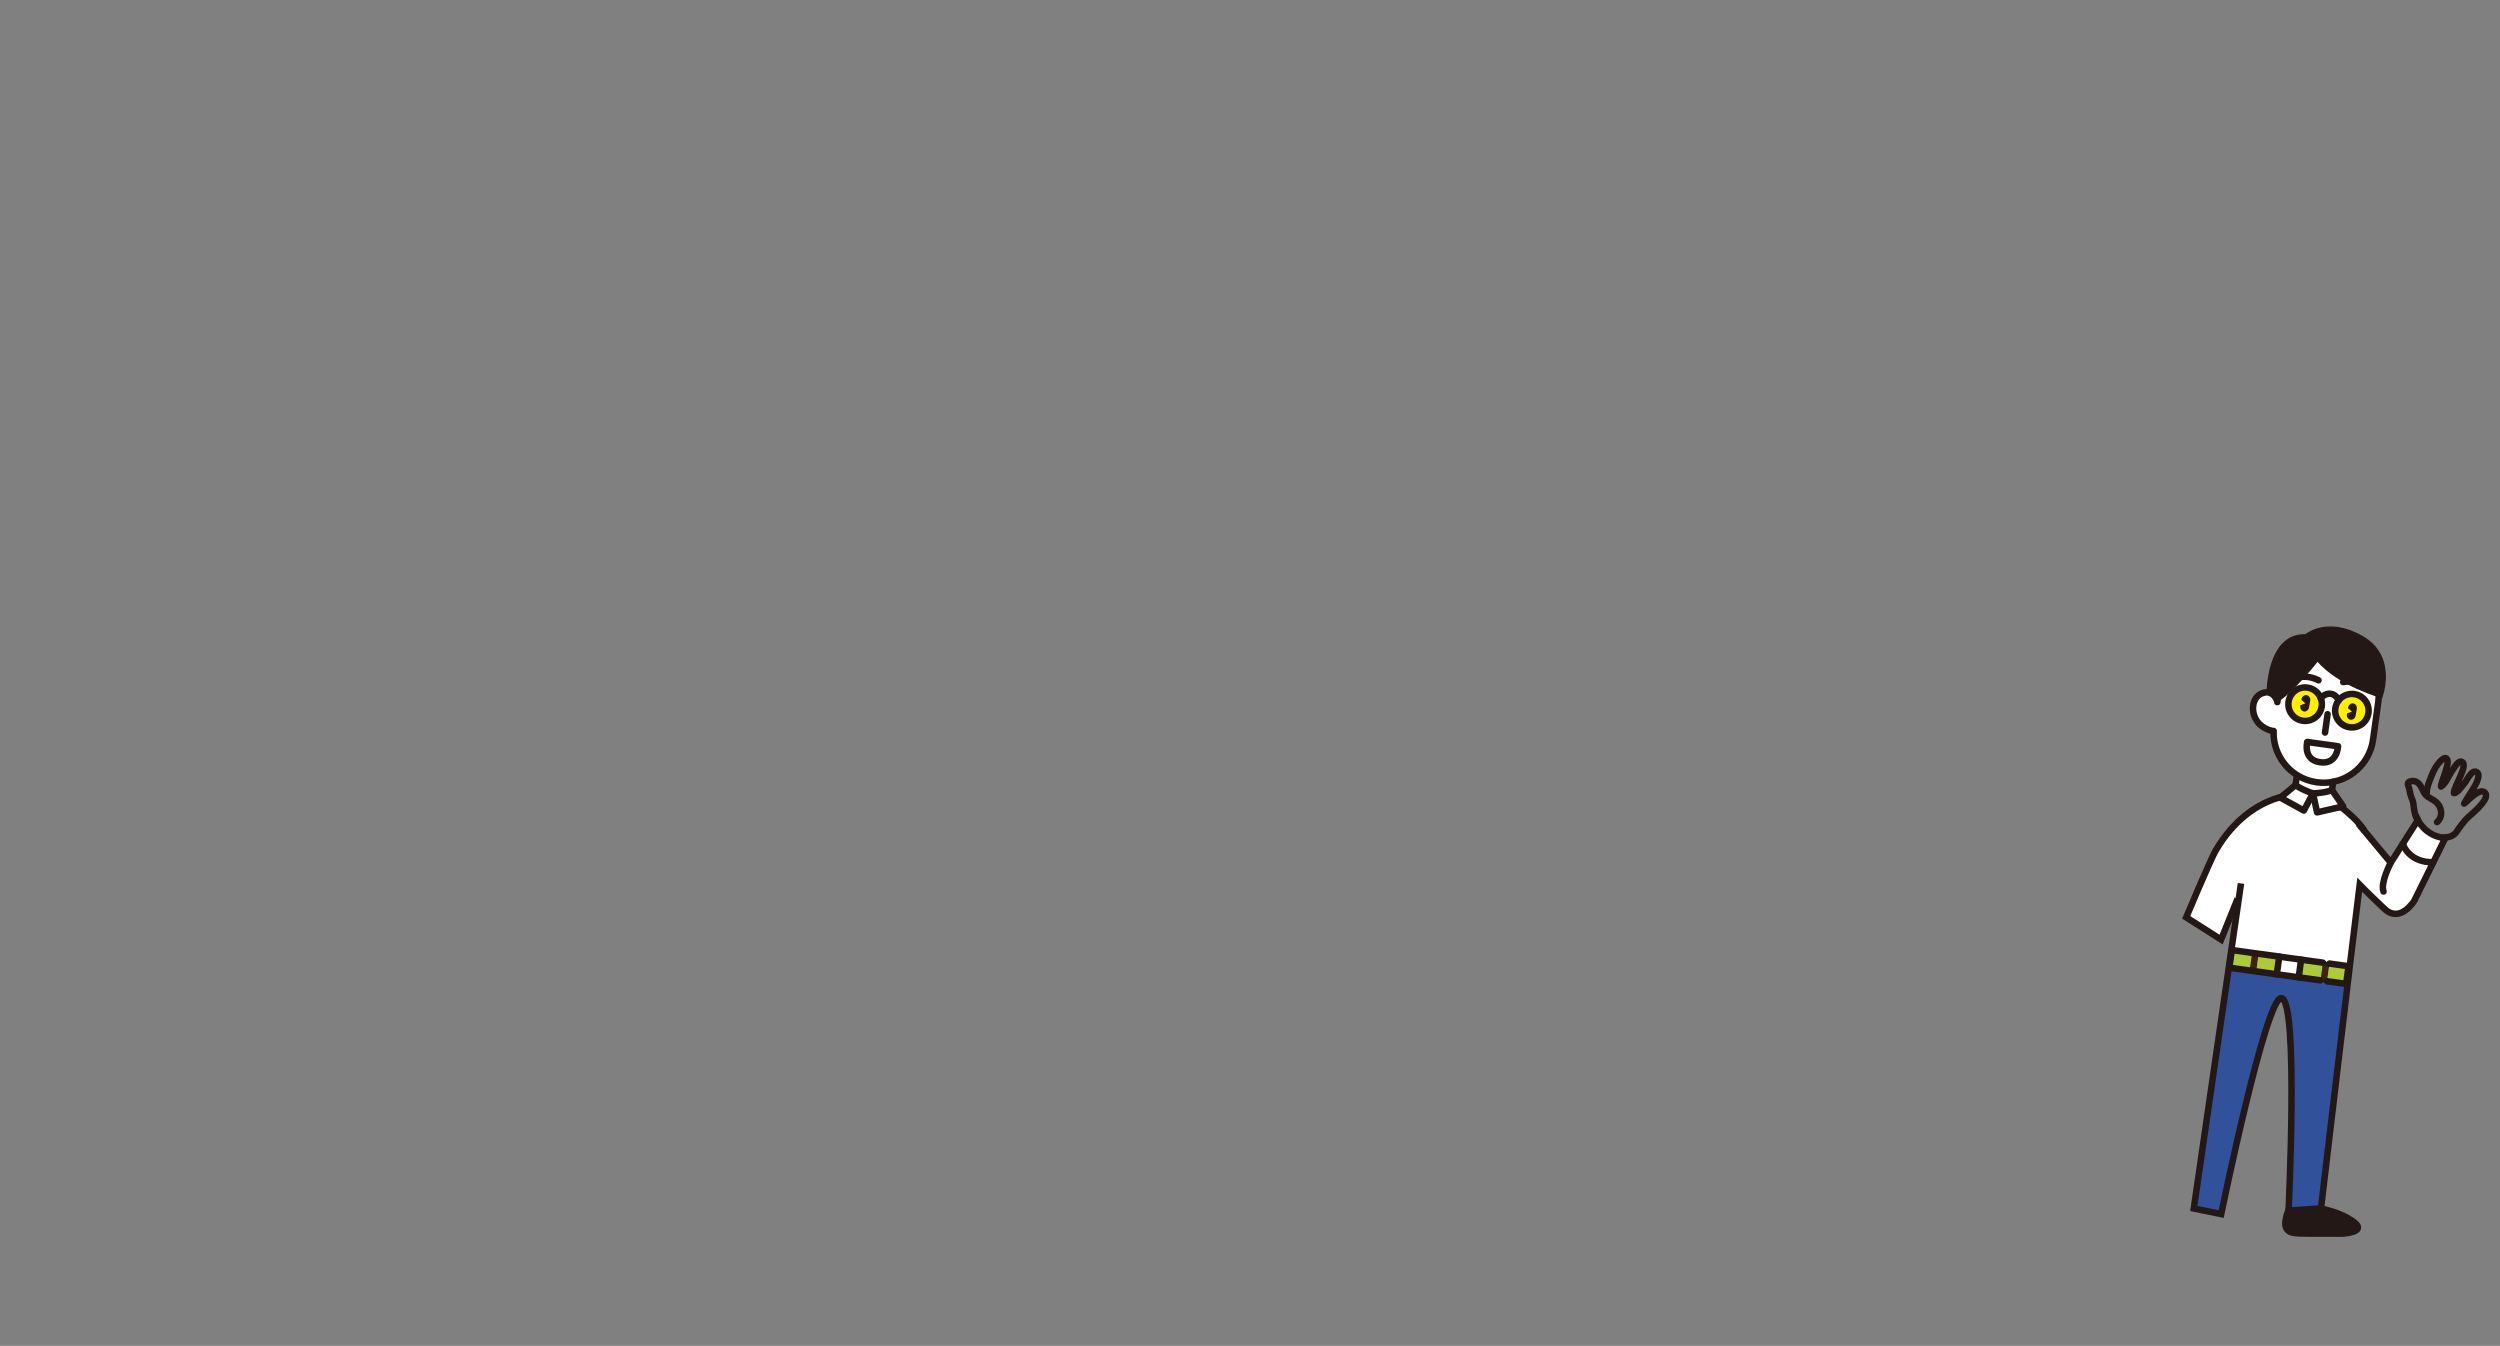 <?xml version="1.0" encoding="UTF-8"?>
<svg id="_圖層_1" data-name="圖層 1" xmlns="http://www.w3.org/2000/svg" width="1919.9" height="1033.59" viewBox="0 0 1919.9 1033.59">
  <rect x="0" y="0" width="1919.9" height="1033.59" fill="#808080" stroke="none"/>
  <defs>
    <style>
      .cls-1, .cls-2, .cls-3 {
        stroke-miterlimit: 10;
      }

      .cls-1, .cls-2, .cls-3, .cls-4 {
        stroke: #231815;
      }

      .cls-1, .cls-2, .cls-4 {
        fill: none;
      }

      .cls-1, .cls-3, .cls-4 {
        stroke-width: 5px;
      }

      .cls-3 {
        fill: #fff002;
      }

      .cls-5 {
        fill: #231815;
      }

      .cls-5, .cls-6, .cls-7, .cls-8, .cls-9 {
        stroke-width: 0px;
      }

      .cls-6 {
        fill: #fff;
      }

      .cls-4 {
        stroke-linecap: round;
        stroke-linejoin: round;
      }

      .cls-7 {
        fill: #40220f;
      }

      .cls-8 {
        fill: #31529a;
      }

      .cls-9 {
        fill: #adca39;
      }
    </style>
  </defs>
  <g>
    <g>
      <g>
        <path class="cls-6" d="M1836,662.49l-19.94-23.99-.04-.05c-4.47-7.75-13.91-15.17-16.54-17.38-5.13-4.3-12.31-6.32-12.31-6.32,0,0-7.3-3.64-18.41-5,0,0-39.61-3.09-66.99,43.01-3.99,6.71-22.88,51.71-22.88,51.71l26.81,17.08,12.69-31.41.87.12c-1.54,10.57-3.5,24.07-5.7,39.26l.33.05,20.69,2.87,15.76,2.19,16.8,2.33,16.75,2.32.14-.97,5.03.7-.14.97,14.66,2.03-.04.28.9.13c3.26-27.11,6.05-50.14,7.67-62.98,0,0,6.71,6.88,18.94,18.45,12.23,11.59,23.01-6.19,23.01-6.19l14.62-29.59s-17.28,1.56-23.55-14.02l-9.17,14.4Z"/>
        <path class="cls-8" d="M1684.76,928.04l21.01,4.32s34.48-167.49,46.26-165.86c13.49,1.87,5.36,165.86,5.36,165.86h24.51s5.99-50.78,12.77-107.79c3.28-27.6,6.75-56.69,9.81-82.15l-.9-.13-1.84,13.3-14.66-2.03-.14.97-5.03-.7.14-.97-16.75-2.32-16.8-2.33-15.76-2.19-20.69-2.87,1.88-13.57-.33-.05c-11.24,77.39-28.83,198.51-28.83,198.51Z"/>
        <polygon class="cls-9" points="1713.92 729.58 1712.04 743.15 1732.73 746.02 1732.85 745.1 1727.82 744.41 1729.45 732.68 1734.48 733.36 1734.61 732.45 1713.92 729.58"/>
        <polygon class="cls-7" points="1729.45 732.68 1727.82 744.41 1732.85 745.1 1734.48 733.36 1729.45 732.68"/>
        <polygon class="cls-9" points="1732.85 745.1 1732.73 746.02 1748.48 748.21 1750.37 734.63 1734.61 732.45 1734.48 733.36 1732.85 745.1"/>
        <rect class="cls-6" x="1750.97" y="734.1" width="13.7" height="16.96" transform="translate(780.74 2381.7) rotate(-82.1)"/>
        <rect class="cls-9" x="1767.75" y="736.46" width="13.7" height="16.91" transform="translate(792.91 2400.32) rotate(-82.1)"/>
        <rect class="cls-7" x="1783.99" y="751.16" width=".98" height="5.08" transform="translate(792.73 2417.69) rotate(-82.1)"/>
        <rect class="cls-7" x="1778.64" y="743.88" width="13.7" height="5.08" transform="translate(800.8 2412.41) rotate(-82.1)"/>
        <rect class="cls-7" x="1786.01" y="736.61" width=".98" height="5.08" transform="translate(808.88 2407.13) rotate(-82.1)"/>
        <polygon class="cls-9" points="1788.95 739.98 1787.07 753.56 1801.73 755.59 1803.58 742.3 1803.61 742.02 1788.95 739.98"/>
        <path class="cls-6" d="M1856.85,629.8l-11.67,18.3c6.26,15.58,23.55,14.02,23.55,14.02l9.15-18.53c-.5-.02-1-.08-1.48-.15-13.9-1.78-19.55-13.64-19.55-13.64Z"/>
      </g>
      <g>
        <polyline class="cls-4" points="1750.37 734.63 1734.61 732.45 1713.92 729.58 1712.04 743.15 1732.73 746.02 1748.48 748.21"/>
        <line class="cls-4" x1="1783.91" y1="739.29" x2="1767.17" y2="736.96"/>
        <polyline class="cls-4" points="1787.07 753.56 1801.73 755.59 1803.58 742.3 1803.61 742.02 1788.95 739.98"/>
        <line class="cls-4" x1="1765.29" y1="750.54" x2="1782.03" y2="752.86"/>
        <path class="cls-4" d="M1868.72,662.11s-17.28,1.56-23.55-14.02"/>
        <path class="cls-4" d="M1836,662.49s-8.21,15.66-5.54,22.17"/>
        <path class="cls-1" d="M1836,662.49l9.17-14.4,11.67-18.3s5.65,11.86,19.55,13.64c.48.07.98.12,1.48.15l-9.15,18.53-14.62,29.59s-10.79,17.78-23.01,6.19c-12.23-11.57-18.94-18.45-18.94-18.45-1.62,12.84-4.41,35.87-7.67,62.98-3.06,25.47-6.53,54.55-9.81,82.15-6.78,57.01-12.77,107.8-12.77,107.8h-24.51s8.13-163.99-5.36-165.86c-11.78-1.63-46.26,165.86-46.26,165.86l-21.01-4.32s17.59-121.13,28.83-198.51c2.2-15.19,4.16-28.69,5.7-39.26.66-4.52,1.24-8.5,1.72-11.85"/>
        <line class="cls-1" x1="1811.16" y1="632.59" x2="1816.02" y2="638.46"/>
        <path class="cls-1" d="M1718.41,690.15l-12.69,31.41-26.81-17.08s18.89-44.99,22.88-51.71c27.38-46.1,66.99-43.01,66.99-43.01,11.11,1.36,18.41,5,18.41,5,0,0,7.18,2.02,12.31,6.32,2.63,2.2,12.07,9.62,16.54,17.38l.04.05,19.94,23.99"/>
        <path class="cls-4" d="M1856.85,629.8c-1.89-1.91-2.7-6.63-3.04-9.16-.47-3.48-.4-4.74-1.83-7.95-1.42-3.15-1.21-6.01-2.49-9.18-.93-2.31.21-3.41,2.82-3.69,5.23-.53,7.19,4.7,9.11,8.59.29.57.62,1.08.99,1.53,2.54,3.2,6.75,3.86,9.54,7.11,3.56,4.13,3.95,10.51-.4,14.3"/>
        <path class="cls-4" d="M1876.43,643.16c3.8,0,7.76-.92,10.06-4.34,2.55-3.77,5.99-8.64,9.5-11.72,4.27-3.74,16.17-13.82,12.53-18.15-4.12-4.9-13.92,6.91-16.16,8.18,2.38-4.42,5.35-8.51,7.87-12.88,1.32-2.28,5.07-9.26,1.83-11.3-3.84-2.43-7.62,6.43-9.1,8.08-1.84,2.03-5.43,7.97-8.46,8.05-.56-4.27,12.17-22.66,5.63-24.15-2.59-.6-5.46,4.76-6.67,6.4-3.08,4.15-4.6,9.76-8.85,12.71-.36-3.31,8.56-20.46,3.59-21.8-2.5-.67-6.81,5.49-7.87,7.27-1.31,2.18-2.34,4.48-3.24,6.86-1.38,3.62-3.6,8.43-3.43,12.34"/>
        <polyline class="cls-1" points="1750.37 734.63 1748.48 748.21 1765.29 750.54 1767.17 736.96"/>
      </g>
    </g>
    <g>
      <g>
        <path class="cls-6" d="M1736.36,532.76c-9.5,4.38-9.24,24.92,9.43,28.74l.23-.16c-.52,14,6.66,26.84,18.07,33.96,4.44,2.77,9.51,4.67,15.02,5.44,4.34.6,8.6.45,12.67-.36,5.79-1.12,11.17-3.57,15.78-7.05,7.82-5.93,13.4-14.85,14.86-25.34l3.98-28.69c2.91-21.01-11.75-40.39-32.75-43.31-10.5-1.46-20.6,1.49-28.44,7.4-7.82,5.94-13.4,14.85-14.86,25.36l-1.45,10.46c.08-.57-1.78-6.73-7.03-7.46-1.53-.21-3.36.04-5.49,1.02Z"/>
        <path class="cls-6" d="M1762.9,602.9l-11.66,9.65,18.02,9.91,7.01-13.11c-9.35-3.18-13.37-6.45-13.37-6.45Z"/>
        <path class="cls-6" d="M1763.92,595.57l-1.02,7.33s4.02,3.27,13.37,6.45c9.86-.52,14.62-2.57,14.62-2.57l.89-6.42c-4.07.81-8.33.96-12.67.36-5.51-.76-10.59-2.67-15.02-5.44l-.17.27Z"/>
        <path class="cls-6" d="M1776.27,609.35l3.17,14.53,20.05-4.63-8.61-12.46s-4.76,2.05-14.62,2.57Z"/>
      </g>
      <g>
        <path class="cls-4" d="M1791.78,600.37c5.79-1.12,11.17-3.57,15.78-7.05,7.82-5.93,13.4-14.85,14.86-25.34l3.98-28.69c2.91-21.01-11.75-40.39-32.75-43.31-10.5-1.46-20.6,1.49-28.44,7.4-7.82,5.94-13.4,14.85-14.86,25.36l-1.45,10.46c.08-.57-1.78-6.73-7.03-7.46-1.53-.21-3.36.04-5.49,1.02-9.5,4.38-9.24,24.92,9.43,28.74l.23-.16c-.52,14,6.66,26.84,18.07,33.96,4.44,2.77,9.51,4.67,15.02,5.44,4.34.6,8.6.45,12.67-.36Z"/>
        <path class="cls-4" d="M1776.27,609.35l3.17,14.53,20.05-4.63-8.61-12.46s-4.76,2.05-14.62,2.57Z"/>
        <path class="cls-4" d="M1776.27,609.35l-7.01,13.11-18.02-9.91,11.66-9.65s4.02,3.27,13.37,6.45Z"/>
        <line class="cls-4" x1="1790.89" y1="606.78" x2="1791.78" y2="600.37"/>
        <line class="cls-4" x1="1762.9" y1="602.9" x2="1763.92" y2="595.57"/>
      </g>
    </g>
    <g>
      <path class="cls-5" d="M1814.04,488.75c27.23,15.43,15.01,46.91,15.01,46.91,0,0-32.46-8.81-49.28-28.11,0,0-20.67,26-30.52,30.71,0,0-3.25-7.07-8.16-5.96,0,0-.18-45.84,29.56-44.76,0,0,16.15-14.21,43.39,1.21Z"/>
      <path class="cls-2" d="M1829.05,535.66s-32.46-8.81-49.28-28.11c0,0-20.67,26-30.52,30.71,0,0-3.25-7.07-8.16-5.96,0,0-.18-45.84,29.56-44.76,0,0,16.15-14.21,43.39,1.21,27.23,15.43,15.01,46.91,15.01,46.91Z"/>
    </g>
    <path class="cls-3" d="M1793.44,544.01c-.98,7.03,3.93,13.52,10.96,14.5,7.03.98,13.52-3.93,14.5-10.96.97-7.03-3.93-13.52-10.96-14.5-7.03-.98-13.52,3.93-14.5,10.96Z"/>
    <path class="cls-3" d="M1757.51,539.03c-.98,7.03,3.93,13.52,10.96,14.5,7.03.98,13.52-3.93,14.5-10.96.97-7.03-3.94-13.52-10.96-14.5-7.03-.98-13.52,3.93-14.5,10.96Z"/>
    <path class="cls-4" d="M1795.97,537.98s-1.61-4.59-5.98-5.2c-4.37-.61-7.8,3.29-7.8,3.29"/>
    <path class="cls-4" d="M1780.49,522.43s-7.56-4.31-15.52-2.15"/>
    <path class="cls-4" d="M1799.5,523.82s8.45-2.09,15.52,2.15"/>
    <path class="cls-5" d="M1771.46,533.86c-1.86-.33-3.65,1.06-4.02,3.1l-.1.56,3.13,2.63-3.84,1.39-.1.56c-.36,2.04.85,3.96,2.71,4.29,1.86.33,3.66-1.06,4.02-3.1l.91-5.15c.36-2.04-.85-3.96-2.71-4.29Z"/>
    <path class="cls-5" d="M1807.24,540.19c-1.86-.33-3.65,1.06-4.01,3.1l-.1.56,3.12,2.62-3.84,1.4-.1.56c-.36,2.04.85,3.96,2.71,4.29,1.86.33,3.65-1.06,4.01-3.1l.91-5.15c.36-2.04-.85-3.96-2.71-4.29Z"/>
    <line class="cls-4" x1="1787.49" y1="548.5" x2="1785.54" y2="562.56"/>
    <path class="cls-4" d="M1781.75,585.39c-13.38-1.86-9.9-15.58-9.9-15.58l11.83,1.64,11.83,1.64s-.39,14.16-13.77,12.3Z"/>
    <g>
      <path class="cls-5" d="M1807.76,938.53c10.33,7.82-8.67,8.82-8.67,8.82h-26c-11.66,0-14.97-.48-17.01-3.65-2.95-4.58,1.31-14,1.31-14l24.51-1.66s15.53,2.66,25.86,10.49Z"/>
      <path class="cls-1" d="M1757.39,929.7s-4.26,9.42-1.31,14c2.04,3.17,5.35,3.65,17.01,3.65h26s19-1,8.67-8.82c-10.33-7.83-25.86-10.49-25.86-10.49l-24.51,1.66Z"/>
    </g>
  </g>
  <line class="cls-4" x1="1750.37" y1="734.63" x2="1767.17" y2="736.96"/>
</svg>